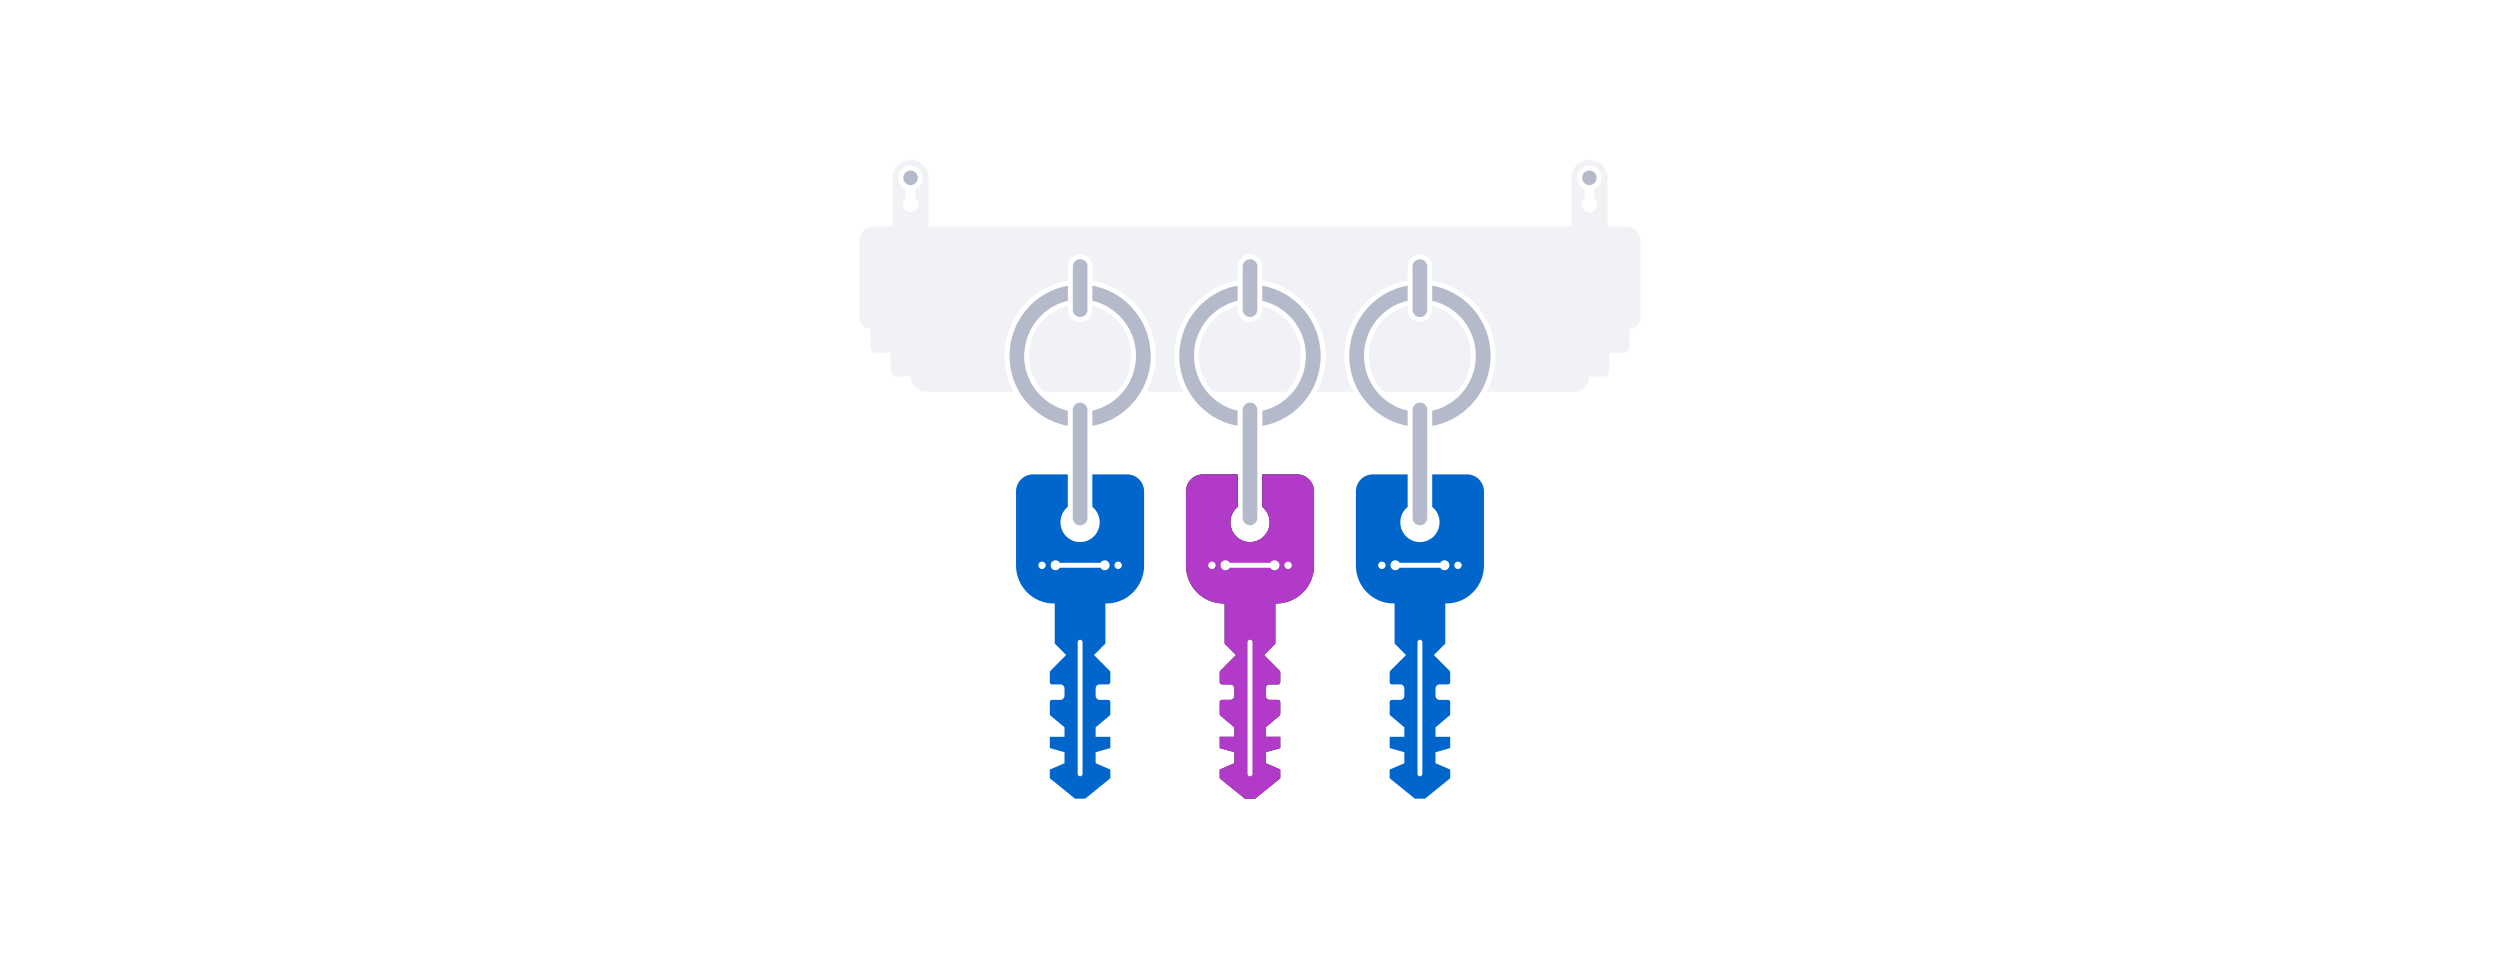 <?xml version="1.0" encoding="UTF-8"?><svg id="Layer_2" xmlns="http://www.w3.org/2000/svg" xmlns:xlink="http://www.w3.org/1999/xlink" viewBox="0 0 493 189"><defs><style>.cls-1{fill:none;}.cls-2{clip-path:url(#clippath);}.cls-3{fill:#06c;}.cls-4{fill:#fff;}.cls-5{fill:#f1f2f6;}.cls-6{fill:#b5baca;}.cls-7{fill:#b23ac8;}</style><clipPath id="clippath"><rect class="cls-1" x="169.5" y="31.5" width="154" height="126"/></clipPath></defs><g id="Layer_1-2"><g><rect class="cls-4" width="493" height="189"/><g class="cls-2"><g><path class="cls-6" d="m247.95,52.57v8.5c0,.07,0,.14-.02.2,0,.04,0,.08-.02.12,0,.06-.03.13-.05.19h0c-.02.07-.05.13-.08.19-.03.06-.07.12-.11.17,0,0-.01.02-.02.02,0,0,0,0,0,0,0,0-.03.04-.06.07-.02.02-.04.04-.06.06-.05.05-.11.1-.16.15-.05.04-.11.07-.17.11-.04.02-.09.04-.13.06-.04.02-.07.03-.11.04-.04.01-.09.02-.13.03-.03,0-.06.01-.1.02h-.02c-.06,0-.13.01-.2.01-.1,0-.2,0-.29-.03-.04,0-.09-.02-.14-.04-.04,0-.08-.02-.12-.04-.05-.01-.1-.04-.14-.06-.04-.02-.08-.05-.12-.07-.08-.05-.15-.12-.21-.18-.27-.26-.43-.63-.43-1.03v-8.49c0-.4.16-.77.43-1.03.26-.27.62-.43,1.03-.43s.77.17,1.03.43c.07.06.13.14.18.21.02.04.05.08.07.12.03.06.06.13.09.19.02.07.04.14.06.21.02.09.03.19.03.29h0Z"/><path class="cls-6" d="m214.45,52.57v8.49c0,.2-.04.4-.12.57-.01.04-.03.09-.06.13-.02.04-.04.08-.07.12-.06.08-.12.15-.18.21-.07.06-.14.13-.21.18-.04.02-.08.05-.12.07-.04.02-.09.05-.14.06-.04.02-.08.03-.12.04-.04.01-.09.03-.14.04-.1.02-.19.03-.29.03h0c-.1,0-.19,0-.29-.03-.05,0-.1-.02-.14-.04-.08-.02-.15-.05-.22-.09-.04-.02-.07-.04-.11-.06,0,0,0,0-.01,0-.02-.02-.05-.04-.07-.05-.06-.04-.12-.1-.17-.15-.03-.03-.06-.07-.1-.1-.03-.04-.06-.08-.09-.12-.05-.08-.09-.16-.13-.24-.01-.04-.03-.09-.05-.14-.02-.06-.03-.12-.04-.18,0,0,0-.01,0-.02h0v-.02c-.01-.07-.02-.15-.02-.22v-8.49c0-.07,0-.15.02-.22.01-.07.03-.14.05-.21.01-.05.03-.1.05-.14.03-.06.06-.13.1-.19.04-.06.08-.12.12-.17.07-.08.15-.16.23-.22.08-.06.17-.12.27-.17.05-.02.1-.04.15-.06.08-.02.15-.05.24-.06.04,0,.08,0,.12-.01.04,0,.08,0,.12,0,.15,0,.3.02.44.07.09.02.18.06.26.11.08.04.15.1.23.16.03.03.07.06.1.09.03.03.06.07.09.1h0c.06.08.11.15.15.23.04.08.08.17.11.26.02.05.03.11.04.18,0,.03.01.07.01.11,0,.05,0,.1,0,.15Z"/><path class="cls-6" d="m179.56,36.51c.79,0,1.43-.65,1.43-1.44s-.64-1.44-1.43-1.44-1.43.65-1.43,1.44.64,1.44,1.43,1.44Z"/><path class="cls-6" d="m312,35.06c0,.8.64,1.44,1.43,1.44s1.43-.65,1.43-1.44-.64-1.44-1.43-1.44-1.43.65-1.43,1.44Z"/><path class="cls-6" d="m278.55,61.07c0,.81.65,1.46,1.45,1.46s1.45-.65,1.45-1.46v-8.49c0-.81-.65-1.46-1.45-1.46s-1.45.65-1.45,1.46v8.49Z"/><path class="cls-6" d="m281.46,80.85c0-.81-.65-1.46-1.45-1.46s-1.45.65-1.45,1.46v21.28c0,.81.65,1.46,1.45,1.46s1.45-.65,1.45-1.46v-21.28Z"/><path class="cls-3" d="m281.01,157.5l4.97-4.03v-1.71l-2.9-1.26v-2.16l2.9-.82v-2.22h-2.9v-1.87l2.75-2.31c.1-.08.15-.2.15-.33v-2.34c0-.24-.19-.43-.43-.43h-1.65c-.45,0-.82-.37-.82-.82v-1.42c0-.45.37-.82.82-.82h1.65c.24,0,.43-.19.43-.43v-1.94c0-.12-.05-.23-.13-.31l-3.09-3.11,2.25-2.26v-7.9h.19c4.11,0,7.44-3.36,7.44-7.5v-14.58c0-1.86-1.5-3.38-3.35-3.38h-6.86v6.41c.89.72,1.45,1.82,1.45,3.04,0,2.16-1.73,3.9-3.87,3.9s-3.87-1.75-3.87-3.9c0-1.23.57-2.33,1.45-3.04v-6.41h-6.86c-1.85,0-3.35,1.51-3.35,3.38v14.58c0,4.14,3.33,7.5,7.44,7.5h.19v7.9l2.25,2.26-3.09,3.11c-.08.08-.13.19-.13.31v1.94c0,.24.19.43.43.43h1.65c.45,0,.82.37.82.82v1.42c0,.45-.37.82-.82.82h-1.65c-.24,0-.43.19-.43.43v2.34c0,.13.06.25.15.33l2.75,2.31v1.87h-2.9v2.22l2.9.82v2.16l-2.9,1.26v1.71l4.97,4.03"/><path class="cls-4" d="m272.5,112.21c.4,0,.73-.33.73-.73s-.32-.73-.73-.73-.73.33-.73.73.33.73.73.73Z"/><path class="cls-4" d="m280.49,152.6c0,.27-.22.49-.48.49s-.48-.22-.48-.49v-25.95c0-.27.22-.49.48-.49s.48.22.48.49v25.95Z"/><path class="cls-4" d="m284.85,112.45c-.36,0-.67-.19-.83-.49h-8.02c-.16.29-.47.49-.83.49-.53,0-.97-.44-.97-.98s.44-.98.97-.98c.36,0,.67.19.83.49h8.02c.17-.29.48-.49.83-.49.54,0,.97.44.97.98s-.43.98-.97.98Z"/><path class="cls-4" d="m287.51,112.21c.4,0,.73-.33.73-.73s-.32-.73-.73-.73-.73.33-.73.73.33.73.73.73Z"/><path class="cls-6" d="m282.43,56.33v2.99c4.92,1.12,8.61,5.55,8.61,10.84s-3.69,9.73-8.61,10.84v2.99c6.53-1.16,11.52-6.91,11.52-13.83s-4.98-12.67-11.52-13.83Z"/><path class="cls-6" d="m268.98,70.15c0-5.29,3.69-9.73,8.61-10.84v-2.99c-6.53,1.16-11.52,6.91-11.52,13.83s4.98,12.67,11.52,13.83v-2.99c-4.92-1.12-8.61-5.55-8.61-10.84Z"/><path class="cls-5" d="m290.07,70.15c0-4.75-3.26-8.73-7.64-9.83v.74c0,1.35-1.08,2.44-2.42,2.44s-2.42-1.09-2.42-2.44v-.74c-4.38,1.1-7.64,5.08-7.64,9.83,0,2.76,1.1,5.26,2.88,7.09h14.36c1.78-1.83,2.88-4.33,2.88-7.09Z"/><path class="cls-5" d="m256.52,65.52c.13.28.25.57.35.86-.1-.29-.22-.58-.35-.86Zm.33,8.47c-.11.3-.23.59-.37.88.14-.29.26-.58.37-.88Zm-.37.88c-.15.32-.32.63-.49.94.18-.3.35-.62.49-.94Zm-41.07-14.54v.74c0,.25-.04.5-.11.73-.07.23-.18.44-.3.63-.43.65-1.17,1.08-2.01,1.08-.67,0-1.27-.27-1.71-.72-.11-.11-.21-.23-.29-.36-.1-.15-.18-.3-.25-.46-.02-.06-.04-.11-.06-.17-.07-.23-.11-.47-.11-.73v-.74c-4.38,1.1-7.64,5.08-7.64,9.83,0,2.76,1.1,5.26,2.88,7.09h14.37c1.78-1.83,2.88-4.33,2.88-7.09,0-4.75-3.26-8.73-7.64-9.83Zm105.33-15.65h-3.73v-9.57c0-1.99-1.6-3.61-3.58-3.61s-3.58,1.62-3.58,3.61v9.57h-126.72v-9.57c0-1.99-1.6-3.61-3.58-3.61s-3.58,1.62-3.58,3.61v9.57h-3.73c-1.52,0-2.75,1.24-2.75,2.77v15.2c0,1.2.97,2.18,2.16,2.18v3.62c0,.6.48,1.09,1.08,1.09h2.9v3.62c0,.6.48,1.09,1.08,1.09h2.9c0,1.65,1.33,3,2.98,3h17.26c-1.13-2.11-1.77-4.53-1.77-7.09,0-7.45,5.41-13.65,12.49-14.82v-2.76c0-.25.04-.49.11-.72.07-.23.17-.44.31-.64.09-.13.18-.25.29-.36.11-.11.23-.21.36-.3.1-.07.19-.13.3-.18.11-.05.22-.09.33-.13h0c.23-.07.47-.11.72-.11.23,0,.45.03.66.1.56.16,1.03.51,1.35.98.09.13.16.26.22.41.04.09.07.19.1.29.06.21.1.44.1.67v2.76c7.07,1.17,12.49,7.37,12.49,14.82,0,2.56-.64,4.98-1.77,7.09h7.23c-1.13-2.11-1.77-4.53-1.77-7.09,0-7.45,5.41-13.65,12.49-14.82v-2.76c0-.19.02-.38.06-.56.01-.06.03-.12.05-.18.04-.15.11-.3.18-.43.12-.21.26-.4.42-.56.16-.17.35-.31.56-.42.14-.07.28-.14.43-.18.23-.07.47-.11.72-.11s.49.04.72.11c.23.07.43.18.63.31.65.44,1.07,1.18,1.07,2.03v2.76c7.07,1.17,12.49,7.37,12.49,14.82,0,2.56-.64,4.98-1.77,7.09h7.23c-1.13-2.12-1.77-4.53-1.77-7.09,0-7.45,5.41-13.65,12.48-14.82v-2.76c0-1.35,1.08-2.44,2.42-2.44s2.42,1.09,2.42,2.44v2.76c7.07,1.17,12.48,7.37,12.48,14.82,0,2.57-.64,4.98-1.77,7.09h17.26c1.64,0,2.98-1.35,2.98-3h2.89c.6,0,1.09-.49,1.09-1.09v-3.62h2.89c.6,0,1.08-.49,1.08-1.09v-3.62c1.19,0,2.16-.98,2.16-2.18v-15.2c0-1.53-1.23-2.77-2.75-2.77Zm-140.27-7.37v1.74c.38.28.62.73.62,1.24,0,.85-.69,1.55-1.54,1.55s-1.54-.69-1.54-1.55c0-.51.24-.96.62-1.24v-1.74c-.87-.37-1.49-1.23-1.49-2.24,0-1.33,1.07-2.42,2.4-2.42s2.4,1.09,2.4,2.42c0,1.01-.61,1.87-1.49,2.24Zm133.87,0v1.74c.38.28.62.73.62,1.24,0,.85-.69,1.55-1.54,1.55s-1.54-.69-1.54-1.55c0-.51.25-.96.62-1.24v-1.74c-.87-.37-1.49-1.23-1.49-2.24,0-1.33,1.08-2.42,2.4-2.42s2.41,1.09,2.41,2.42c0,1.01-.62,1.87-1.49,2.24Zm-65.43,23.02v.74c0,1.35-1.08,2.44-2.42,2.44-.67,0-1.27-.27-1.71-.72-.16-.17-.31-.35-.42-.56-.03-.07-.07-.14-.1-.21-.06-.15-.11-.3-.14-.46-.03-.16-.05-.32-.05-.49v-.74c-4.38,1.1-7.65,5.08-7.65,9.83,0,2.76,1.1,5.26,2.88,7.09h14.37c1.78-1.83,2.88-4.33,2.88-7.09,0-4.75-3.26-8.73-7.64-9.83Zm-16.13,7.29c-.15.82-.23,1.67-.23,2.54,0,.21,0,.43.02.64,0-.21-.01-.43-.01-.64,0-.86.08-1.71.23-2.53Zm-.17,3.83c.07.84.22,1.66.44,2.45-.22-.79-.37-1.61-.44-2.45Zm1.57,5.28c.09.18.18.35.28.51h0c-.1-.17-.19-.34-.29-.51Zm1.29-7.08c0,.17-.01.33-.01.5,0,.14,0,.28.01.41,0-.14,0-.28,0-.42,0-.17,0-.33,0-.49Zm.49-2.83c.14-.45.31-.88.5-1.31-.19.42-.36.86-.5,1.31Zm.5-1.31c.19-.42.41-.83.65-1.22-.24.39-.46.8-.65,1.22Zm-9.54,4.64c0-.33,0-.66-.04-.99.03.32.03.65.03.98,0,.21,0,.43-.01.64.01-.21.02-.42.02-.64Zm-1.11,5.48c.16-.38.3-.76.43-1.15-.13.39-.27.77-.43,1.15Zm-.52,1.1c.19-.36.37-.72.52-1.1-.16.38-.33.74-.52,1.1Zm-.29.51h0c.1-.17.19-.34.28-.51-.09.17-.18.34-.29.51Zm-.99-7.09c0-.28,0-.56-.03-.83.02.27.03.55.03.83,0,.87-.1,1.72-.29,2.53.19-.81.29-1.65.29-2.52Zm-8.62-13.83v2.98h0v-2.98h0Z"/><path class="cls-4" d="m235.48,69.66c0,.17-.01.33-.01.5,0,.14,0,.28.01.41,0-.14,0-.28,0-.42,0-.17,0-.33,0-.49Zm.49-2.83c.14-.45.31-.88.5-1.31-.19.42-.36.86-.5,1.31Zm.5-1.31c.19-.42.41-.83.65-1.22-.24.39-.46.8-.65,1.22Zm9.6-14.34s0,0-.01,0,0,0-.02,0c.02,0,.04-.01.06-.02,0,0-.02,0-.03,0Zm-.11.04s.05-.02.08-.03c-.02,0-.05.01-.08.02h0Zm.68-.09s-.1,0-.15,0-.1,0-.15,0c-.01,0-.02,0-.03,0,.06,0,.12,0,.18,0s.13,0,.18,0c-.01,0-.02,0-.03,0Zm.31.07s.05.01.08.03c-.03-.01-.05-.02-.08-.03Zm-.03-.01s-.02,0-.03,0c.02,0,.04,0,.06.02,0,0-.01,0-.02,0s0,0-.01,0Zm-2.56.24c.12-.21.26-.4.42-.56-.16.16-.31.35-.42.56Zm0,10.81c.11.21.26.4.42.56-.16-.17-.3-.35-.42-.56Z"/><path class="cls-4" d="m211.54,52.58c0-.08,0-.15.01-.22-.01.07-.02.15-.02.22v8.49c0,.07,0,.15.02.22,0-.07-.01-.15-.01-.22v-8.49Zm1.45-1.47s-.08,0-.12,0c.04,0,.08,0,.13,0,.15,0,.29.02.43.07-.14-.05-.29-.07-.44-.07Zm2.42,5.22v2.98h0v-2.98h0Zm8.62,13.83c0-.28,0-.56-.03-.83.02.27.03.55.03.83,0,.87-.1,1.72-.29,2.53.19-.81.29-1.65.29-2.52Z"/><path class="cls-6" d="m247.95,80.85c0-.81-.65-1.46-1.45-1.46s-1.45.65-1.45,1.46v21.28c0,.81.65,1.46,1.45,1.46s1.45-.65,1.45-1.46v-21.28Z"/><path d="m247.5,157.5l4.97-4.03v-1.71l-2.9-1.26v-2.16l2.9-.82v-2.22h-2.9v-1.87l2.75-2.31c.1-.08.15-.2.15-.33v-2.34c0-.24-.19-.43-.43-.43h-1.65c-.45,0-.82-.37-.82-.82v-1.42c0-.45.37-.82.82-.82h1.65c.24,0,.43-.19.43-.43v-1.94c0-.12-.04-.23-.13-.31l-3.09-3.11,2.25-2.26v-7.9h.19c4.11,0,7.44-3.36,7.44-7.5v-14.58c0-1.86-1.5-3.38-3.35-3.38h-6.86v6.41c.89.72,1.45,1.82,1.45,3.04,0,2.16-1.73,3.9-3.87,3.9s-3.87-1.75-3.87-3.9c0-1.23.57-2.33,1.45-3.04v-6.41h-6.86c-1.85,0-3.35,1.51-3.35,3.38v14.58c0,4.14,3.33,7.5,7.44,7.5h.19v7.9l2.25,2.26-3.09,3.11c-.08.08-.13.19-.13.31v1.94c0,.24.19.43.43.43h1.65c.45,0,.82.37.82.82v1.42c0,.45-.37.82-.82.82h-1.65c-.24,0-.43.19-.43.43v2.34c0,.13.06.25.15.33l2.75,2.31v1.87h-2.9v2.22l2.9.82v2.16l-2.9,1.26v1.71l4.97,4.03"/><path d="m238.99,112.21c.4,0,.73-.33.73-.73s-.32-.73-.73-.73-.73.33-.73.73.33.73.73.73Z"/><path d="m246.98,152.6c0,.27-.22.49-.48.49s-.48-.22-.48-.49v-25.95c0-.27.22-.49.48-.49s.48.22.48.49v25.95Z"/><path d="m251.34,112.45c-.36,0-.66-.19-.83-.49h-8.02c-.16.29-.47.49-.83.49-.53,0-.97-.44-.97-.98s.44-.98.97-.98c.36,0,.67.19.83.49h8.02c.17-.29.47-.49.83-.49.54,0,.97.44.97.98s-.43.98-.97.98Z"/><path d="m254.01,112.21c.4,0,.73-.33.73-.73s-.33-.73-.73-.73-.73.33-.73.73.32.73.73.73Z"/><path class="cls-6" d="m260.44,70.15c0,.2,0,.39-.01.58,0,.08,0,.17-.02.24,0,.17-.01.33-.03.5-.02.17-.03.34-.06.5-.06.49-.15.97-.27,1.44-.02.13-.06.26-.09.39-.05.21-.12.42-.18.63-.01.04-.03.08-.04.13-.04.15-.1.29-.15.44-.03.1-.07.2-.11.3-.05.13-.11.26-.16.4-.23.53-.49,1.05-.78,1.55-2.03,3.48-5.51,6.01-9.6,6.73v-2.98c2.42-.55,4.54-1.9,6.06-3.75.09-.1.16-.2.24-.3.06-.08.12-.16.18-.24.14-.19.28-.39.4-.59.07-.1.13-.2.18-.3.18-.3.35-.62.49-.94.14-.29.26-.58.37-.88.01-.02.02-.04.02-.06.06-.17.12-.34.17-.51.06-.19.11-.38.15-.58,0,0,0-.02,0-.02.04-.17.08-.34.11-.51,0-.04.01-.08.02-.12.04-.19.07-.38.09-.57.06-.48.1-.97.1-1.46,0-1.32-.23-2.59-.65-3.77-.1-.29-.22-.58-.35-.86-.04-.11-.1-.21-.15-.32-.02-.05-.05-.1-.08-.15-.02-.05-.05-.11-.08-.16-.05-.1-.11-.21-.17-.3-.14-.24-.29-.48-.45-.71-.07-.11-.14-.21-.22-.31-.03-.05-.06-.09-.1-.14-.1-.14-.2-.27-.32-.4-.1-.13-.2-.25-.32-.37-.01-.02-.04-.05-.07-.07-.05-.06-.11-.12-.17-.18-.06-.06-.12-.12-.17-.17-.03-.04-.08-.08-.12-.12-.4-.39-.82-.74-1.28-1.06-.09-.06-.17-.13-.27-.19-.12-.08-.24-.16-.36-.23-.05-.03-.11-.07-.17-.1-.15-.09-.3-.17-.45-.25-.12-.06-.24-.12-.36-.18-.09-.04-.19-.09-.28-.13-.12-.06-.24-.11-.37-.16-.07-.03-.14-.06-.21-.08-.12-.05-.23-.09-.35-.13-.11-.04-.21-.07-.32-.1-.26-.08-.51-.15-.77-.21v-2.98c6.54,1.16,11.52,6.91,11.52,13.82Z"/><path d="m235.48,69.66c0,.16,0,.33,0,.49,0,.14,0,.28,0,.42,0-.14-.01-.27-.01-.41,0-.17,0-.33.01-.5Z"/><path d="m235.97,66.83c.13-.45.3-.89.5-1.31-.19.42-.36.86-.5,1.31Z"/><path d="m237.12,64.3c-.24.39-.45.8-.65,1.22.19-.42.41-.83.65-1.22Z"/><path class="cls-7" d="m247.5,157.5l4.97-4.03v-1.71l-2.9-1.26v-2.16l2.9-.82v-2.22h-2.9v-1.87l2.75-2.31c.1-.08.15-.2.15-.33v-2.34c0-.24-.19-.43-.43-.43h-1.65c-.45,0-.82-.37-.82-.82v-1.42c0-.45.37-.82.82-.82h1.65c.24,0,.43-.19.43-.43v-1.94c0-.12-.04-.23-.13-.31l-3.09-3.11,2.25-2.26v-7.9h.19c4.11,0,7.44-3.36,7.44-7.5v-14.58c0-1.86-1.5-3.38-3.35-3.38h-6.86v6.41c.89.72,1.45,1.82,1.45,3.04,0,2.16-1.73,3.9-3.87,3.9s-3.87-1.75-3.87-3.9c0-1.23.57-2.33,1.45-3.04v-6.41h-6.86c-1.85,0-3.35,1.51-3.35,3.38v14.58c0,4.14,3.33,7.5,7.44,7.5h.19v7.9l2.25,2.26-3.09,3.11c-.08.08-.13.19-.13.31v1.94c0,.24.19.43.43.43h1.65c.45,0,.82.37.82.82v1.42c0,.45-.37.82-.82.82h-1.65c-.24,0-.43.19-.43.43v2.34c0,.13.06.25.15.33l2.75,2.31v1.87h-2.9v2.22l2.9.82v2.16l-2.9,1.26v1.71l4.97,4.03"/><path class="cls-4" d="m238.99,112.21c.4,0,.73-.33.73-.73s-.32-.73-.73-.73-.73.33-.73.73.33.73.73.73Z"/><path class="cls-4" d="m246.98,152.6c0,.27-.22.49-.48.49s-.48-.22-.48-.49v-25.95c0-.27.22-.49.48-.49s.48.22.48.49v25.95Z"/><path class="cls-4" d="m251.34,112.45c-.36,0-.66-.19-.83-.49h-8.02c-.16.29-.47.49-.83.49-.53,0-.97-.44-.97-.98s.44-.98.97-.98c.36,0,.67.19.83.49h8.02c.17-.29.47-.49.83-.49.54,0,.97.44.97.98s-.43.98-.97.98Z"/><path class="cls-4" d="m254.01,112.21c.4,0,.73-.33.73-.73s-.33-.73-.73-.73-.73.33-.73.73.32.73.73.73Z"/><path class="cls-6" d="m235.48,69.66c0,.17-.01.33-.01.5,0,.14,0,.28.01.41v.1c.01.16.02.31.03.46.01.17.03.33.05.48.02.16.04.32.07.48.11.63.27,1.24.48,1.83.05.15.11.29.17.44.06.16.13.31.2.46.05.12.11.24.17.36.37.74.82,1.42,1.34,2.06h0c1.53,1.85,3.65,3.21,6.06,3.75v2.98c-4.09-.72-7.57-3.25-9.6-6.73-.1-.17-.19-.34-.29-.51-.1-.18-.18-.36-.27-.54-.09-.19-.17-.37-.25-.56,0,0,0,0,0,0-.15-.37-.3-.75-.42-1.14-.06-.2-.12-.4-.17-.59-.22-.79-.37-1.61-.44-2.45-.02-.22-.03-.43-.04-.65,0-.21-.01-.43-.01-.64,0-.86.08-1.71.23-2.53.15-.82.37-1.62.65-2.38.06-.16.12-.31.18-.46.03-.08.06-.15.1-.22.02-.05.04-.09.06-.14.04-.1.09-.2.13-.3.01-.03.03-.07.05-.11.05-.11.11-.22.16-.33.3-.6.66-1.17,1.05-1.71.08-.11.16-.22.25-.33.03-.04.06-.09.1-.13.09-.13.19-.25.3-.37.05-.05.09-.11.15-.17.09-.12.19-.23.29-.34.14-.15.27-.29.41-.43.15-.14.29-.28.44-.41.14-.13.29-.26.44-.39.41-.35.85-.68,1.3-.98.09-.06.18-.12.28-.18.08-.06.17-.11.25-.16.06-.04.13-.08.2-.12.3-.18.61-.34.93-.49.16-.08.32-.15.48-.22.15-.07.31-.13.47-.19.2-.08.4-.16.6-.22.12-.04.24-.08.36-.12.25-.08.5-.15.76-.21.12-.03.23-.06.35-.08.01,0,.03,0,.04,0,.16-.04.32-.07.49-.1v2.98c-.3.07-.61.15-.91.25-.18.06-.36.12-.54.19-.06.02-.12.04-.18.07-.13.05-.26.11-.39.17-.03,0-.06.02-.09.04-.17.08-.35.16-.51.25-.22.11-.43.23-.63.36-.13.07-.25.15-.37.23-.03.02-.06.04-.09.06-.16.11-.32.22-.47.34-.16.12-.32.25-.48.39-.03.02-.06.04-.1.08-.16.13-.32.27-.46.42-.11.1-.22.21-.32.33-.15.16-.3.32-.45.49-.08.1-.16.2-.25.31-.26.33-.49.67-.72,1.02-.24.39-.46.8-.65,1.22,0,0,0,0,0,0-.19.42-.36.86-.5,1.31-.09.3-.18.6-.24.92-.03.15-.06.31-.09.47-.03.16-.05.31-.07.47h0c-.02.17-.04.31-.05.46-.02.17-.03.34-.04.51Z"/><path d="m235.48,69.66c0,.16,0,.33,0,.49,0,.14,0,.28,0,.42,0-.14-.01-.27-.01-.41,0-.17,0-.33.01-.5Z"/><path d="m235.97,66.83c.13-.45.3-.89.5-1.31-.19.42-.36.86-.5,1.31Z"/><path d="m237.12,64.3c-.24.39-.45.8-.65,1.22.19-.42.41-.83.65-1.22Z"/><path class="cls-6" d="m226.93,70.15c0,.21,0,.43-.01.64-.01.32-.04.64-.07.95-.04.32-.08.63-.14.94-.06.31-.13.61-.2.91-.08.3-.16.6-.26.89-.13.39-.27.77-.43,1.15-.16.38-.33.74-.52,1.1-.09.17-.18.34-.29.51-2.03,3.48-5.51,6.01-9.6,6.73v-2.98c2.42-.55,4.54-1.9,6.06-3.75h0s.07-.09.11-.14c.08-.11.17-.22.25-.33.09-.12.18-.25.27-.38.15-.23.3-.46.44-.7.07-.13.14-.25.21-.39.18-.35.35-.71.49-1.08.04-.1.08-.2.12-.31.05-.15.1-.3.15-.44.05-.15.09-.3.13-.45.03-.12.06-.23.09-.35.19-.81.29-1.65.29-2.52,0-.28,0-.56-.03-.83-.02-.27-.05-.55-.09-.81-.09-.58-.22-1.14-.39-1.68-.08-.26-.17-.51-.27-.76-.48-1.2-1.15-2.3-1.99-3.25-.2-.23-.41-.45-.63-.66-1.43-1.38-3.22-2.39-5.22-2.84v-2.98c2.86.51,5.42,1.89,7.39,3.87.17.18.35.36.51.55.5.56.96,1.16,1.37,1.79.54.84,1,1.75,1.36,2.71.07.19.14.39.2.58.05.17.11.34.15.52.04.15.08.3.12.46.03.15.07.31.1.46.13.62.22,1.26.27,1.91.03.32.03.65.03.98Z"/><path d="m215.42,56.33h0v2.98h0v-2.98Z"/><path d="m223.74,72.68c.18-.81.29-1.65.29-2.53,0-.28,0-.56-.03-.83.02.28.03.55.03.83,0,.87-.1,1.71-.29,2.52Z"/><path class="cls-6" d="m214.45,80.85c0-.81-.65-1.46-1.45-1.46s-1.45.65-1.45,1.46v21.28c0,.81.65,1.46,1.45,1.46s1.45-.65,1.45-1.46v-21.28Z"/><path class="cls-3" d="m214,157.5l4.96-4.03v-1.71l-2.9-1.26v-2.16l2.9-.82v-2.22h-2.9v-1.87l2.75-2.31c.1-.08.15-.2.15-.33v-2.34c0-.24-.19-.43-.43-.43h-1.65c-.45,0-.82-.37-.82-.82v-1.42c0-.45.37-.82.82-.82h1.65c.24,0,.43-.19.43-.43v-1.94c0-.12-.04-.23-.13-.31l-3.09-3.11,2.25-2.26v-7.9h.19c4.11,0,7.44-3.36,7.44-7.5v-14.58c0-1.86-1.5-3.38-3.35-3.38h-6.86v6.41c.89.72,1.45,1.82,1.45,3.04,0,2.16-1.73,3.9-3.87,3.9s-3.87-1.75-3.87-3.9c0-1.23.57-2.33,1.45-3.04v-6.41h-6.86c-1.85,0-3.35,1.51-3.35,3.38v14.58c0,4.14,3.33,7.5,7.44,7.5h.19v7.9l2.25,2.26-3.09,3.11c-.08.08-.13.19-.13.31v1.94c0,.24.19.43.43.43h1.65c.45,0,.82.37.82.82v1.42c0,.45-.37.82-.82.82h-1.65c-.24,0-.43.19-.43.43v2.34c0,.13.06.25.15.33l2.75,2.31v1.87h-2.9v2.22l2.9.82v2.16l-2.9,1.26v1.71l4.97,4.03"/><path class="cls-4" d="m205.49,112.21c.4,0,.73-.33.73-.73s-.32-.73-.73-.73-.73.33-.73.73.33.73.73.73Z"/><path class="cls-4" d="m213.48,152.6c0,.27-.22.49-.48.49s-.48-.22-.48-.49v-25.95c0-.27.22-.49.48-.49s.48.22.48.49v25.95Z"/><path class="cls-4" d="m217.84,112.45c-.36,0-.66-.19-.83-.49h-8.02c-.17.29-.48.49-.83.49-.53,0-.97-.44-.97-.98s.43-.98.97-.98c.36,0,.67.19.83.49h8.02c.17-.29.47-.49.83-.49.54,0,.97.44.97.98s-.43.98-.97.98Z"/><path class="cls-4" d="m220.5,112.21c.4,0,.73-.33.73-.73s-.33-.73-.73-.73-.73.33-.73.73.33.73.73.73Z"/><path class="cls-6" d="m201.98,69.59c0,.19-.01.37-.01.56,0,.14,0,.27,0,.41,0,.1,0,.2.01.29,0,.12.01.24.03.35,0,.17.03.34.06.5,0,.08.02.16.03.23,0,.07.02.15.04.22,0,.08.02.15.04.23.02.11.04.22.07.34.02.12.05.23.09.35.04.15.09.31.14.46.05.15.1.3.16.45.1.27.2.54.33.8.05.11.1.23.16.34.05.11.11.22.17.33.02.04.04.09.07.13.02.04.04.08.07.12.08.14.16.27.25.4.09.15.18.29.29.43.08.12.16.23.25.35.04.06.09.12.14.18.04.06.09.12.14.18,1.53,1.85,3.65,3.21,6.06,3.75v2.98c-4.09-.72-7.57-3.25-9.6-6.73-.02-.04-.04-.07-.06-.11-.1-.17-.19-.34-.28-.51-.05-.1-.1-.2-.14-.3-.05-.09-.09-.19-.14-.28-.09-.19-.17-.38-.25-.57-.11-.26-.2-.52-.29-.78-.02-.04-.03-.08-.04-.13-.01-.04-.03-.08-.04-.13-.07-.21-.13-.42-.18-.63-.05-.17-.09-.34-.13-.51-.02-.11-.05-.21-.07-.32-.01-.03-.01-.06-.02-.1,0,0,0,0,0,0-.02-.1-.04-.21-.06-.32,0,0-.01-.01,0-.02-.01-.02-.01-.05-.01-.08-.02-.13-.04-.25-.06-.38-.02-.18-.05-.35-.06-.53-.02-.19-.03-.37-.04-.56,0-.08-.01-.16-.01-.24-.01-.19-.02-.39-.02-.58,0-6.91,4.98-12.67,11.52-13.82v2.98c-.31.07-.61.15-.91.25-.43.14-.85.3-1.25.49-.05.02-.1.05-.15.07-.17.08-.34.17-.51.26-.07.03-.13.07-.2.11-.1.06-.2.12-.3.18,0,0,0,0-.01,0-.11.06-.21.13-.31.2-.09.06-.18.12-.27.19-.09.06-.18.12-.26.19-.17.12-.33.25-.49.4-.15.12-.3.25-.44.4-.08.07-.16.15-.24.23-.08.08-.16.16-.23.24-.14.14-.26.28-.38.43-.03.02-.05.05-.07.08-.13.15-.24.3-.36.45-.07.09-.13.19-.2.28-.06.08-.12.16-.16.24-.12.18-.23.35-.33.54-.04.06-.08.13-.12.2-.04.07-.08.15-.12.22-.07.14-.15.28-.21.42-.06.11-.11.22-.15.33-.07.15-.13.3-.18.45-.06.15-.11.29-.16.44-.05.13-.09.26-.12.39-.12.4-.21.8-.29,1.21-.02.13-.05.27-.06.4-.05.32-.08.64-.09.98Z"/></g></g></g></g></svg>